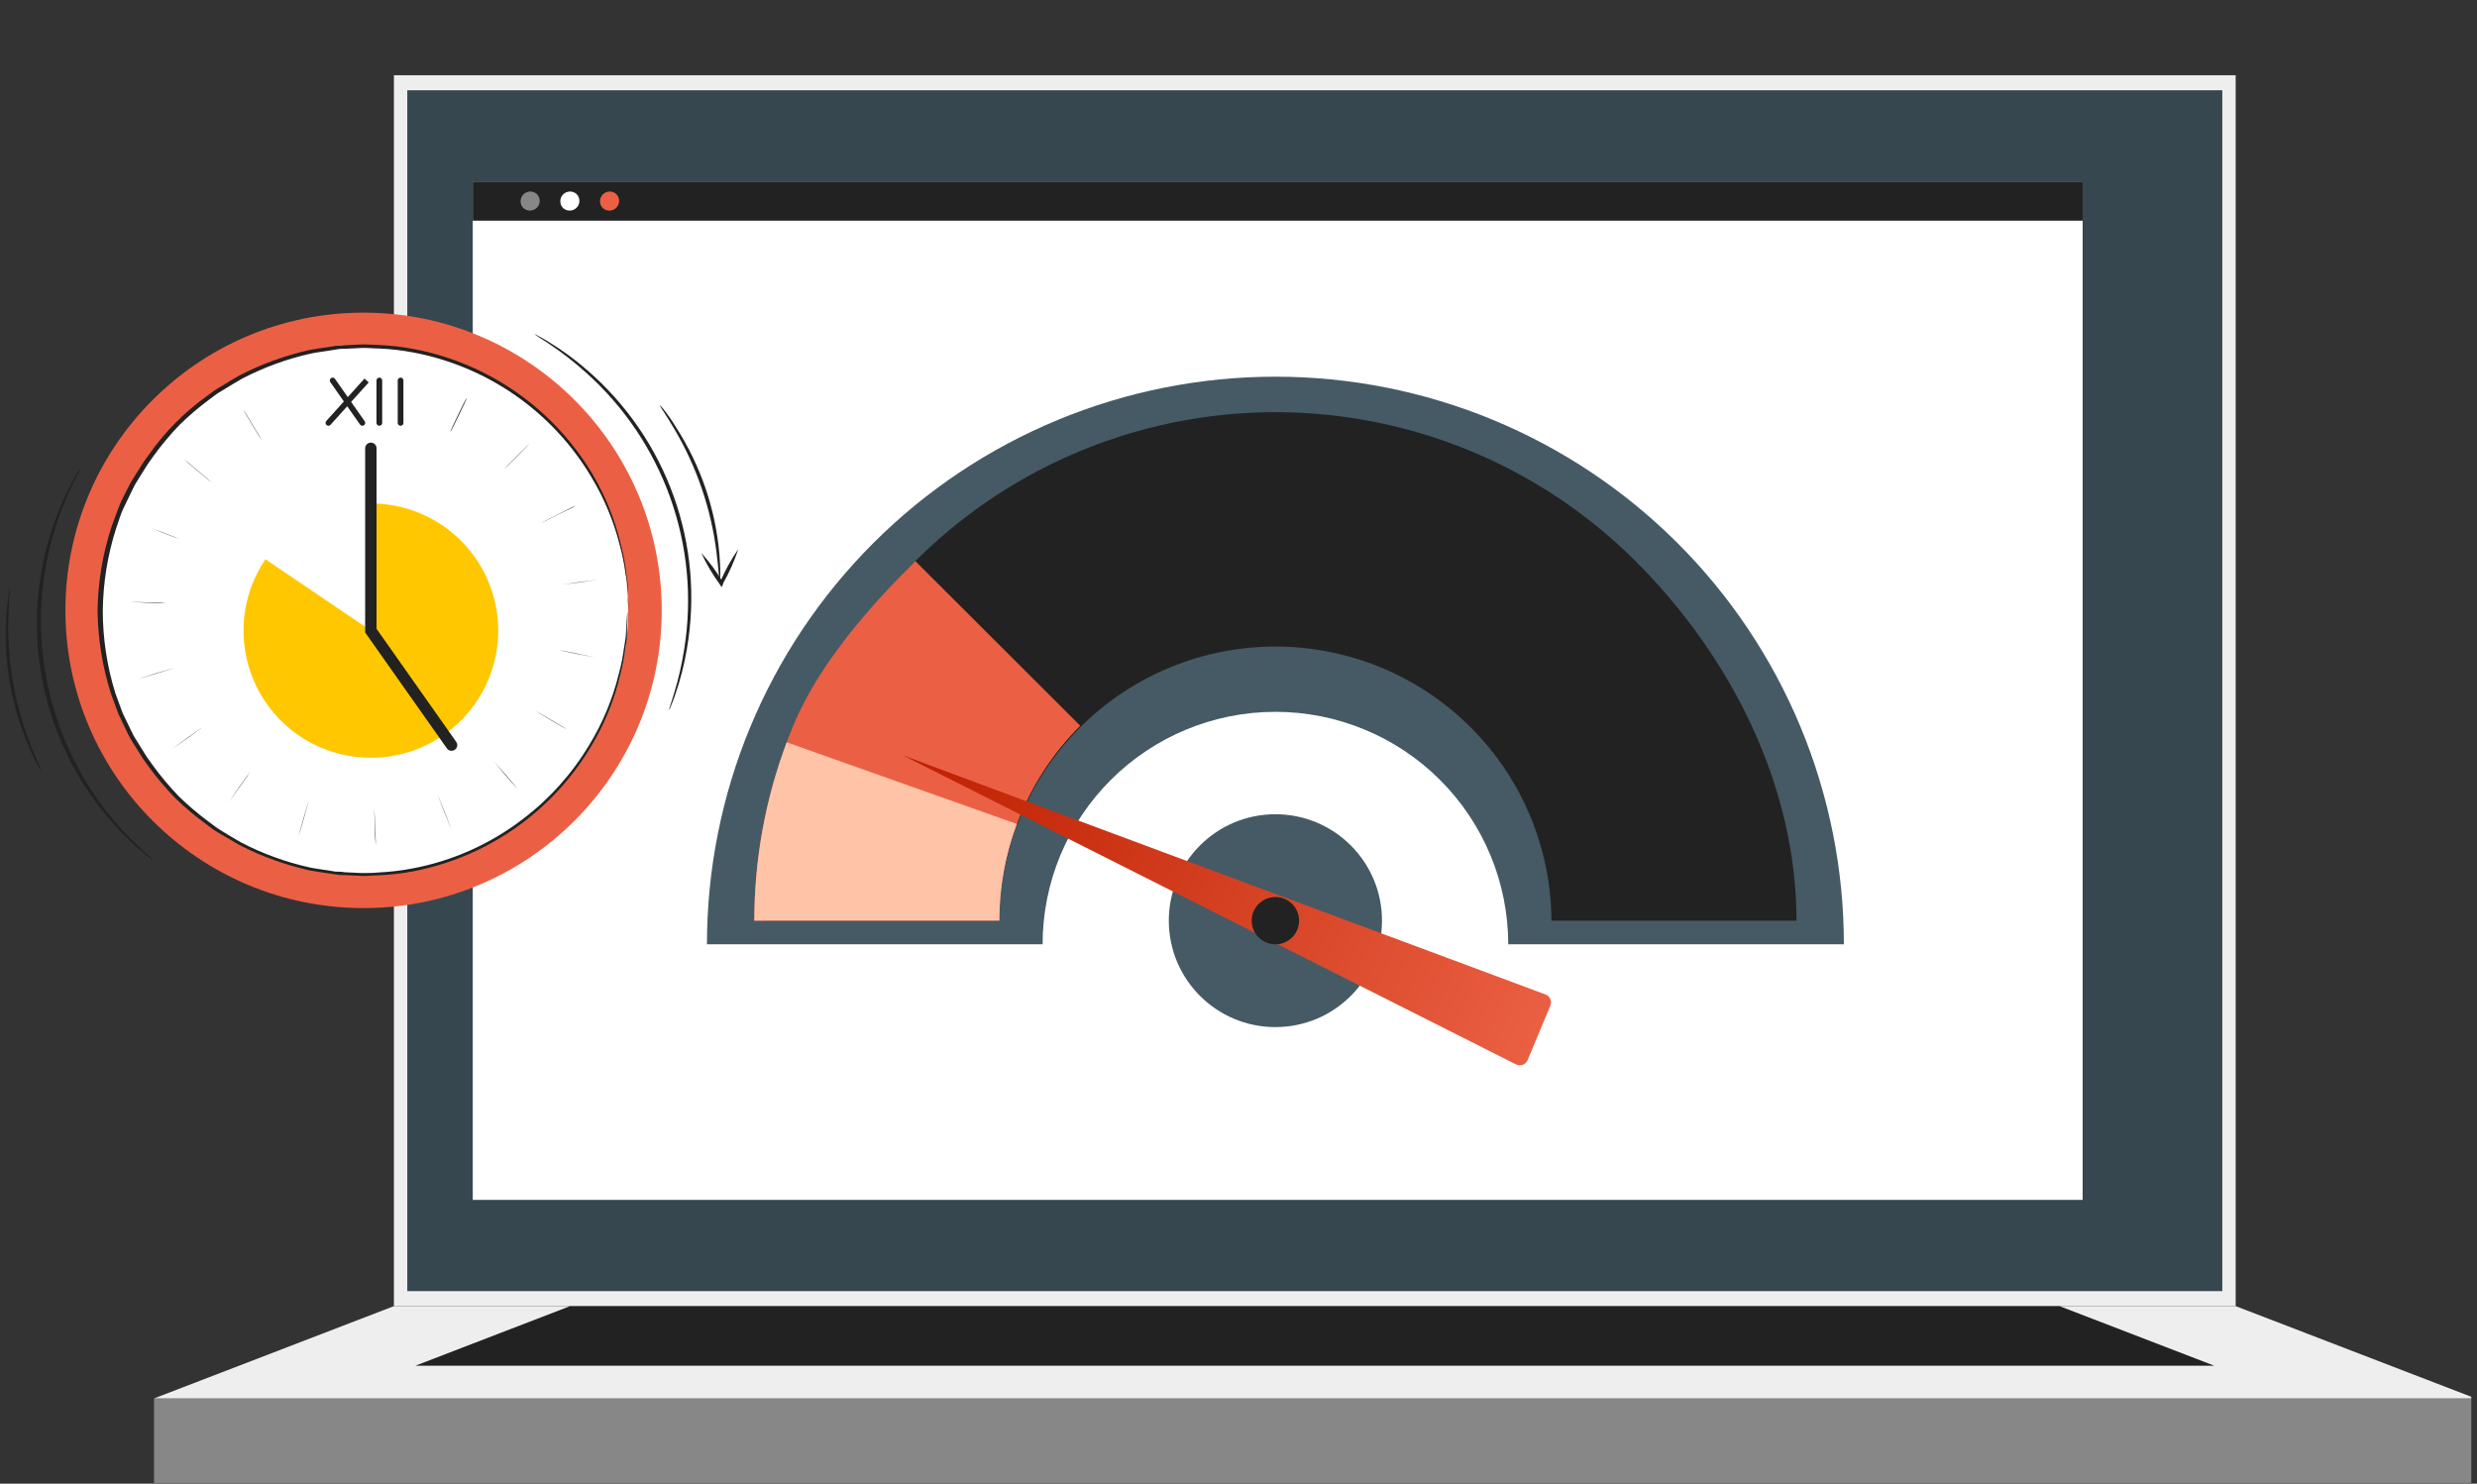 <svg width="217" height="130" viewBox="0 0 217 130" fill="none" xmlns="http://www.w3.org/2000/svg">
<rect x="0" y="0" width="217" height="130" fill="#333333" stroke="none"/>
<g id="card-3" clip-path="url(#clip0_260_3143)">
<path id="Vector" d="M195.859 6.592H34.51V114.44H195.859V6.592Z" fill="#EEEEEE"/>
<path id="Vector_2" d="M194.687 7.91H35.681V113.127H194.687V7.91Z" fill="#37474F"/>
<path id="Vector_3" d="M216.875 122.528H13.494V129.932H216.874V122.528H216.875Z" fill="#878787"/>
<path id="Vector_4" d="M13.494 122.529L34.511 114.441H195.859L216.875 122.529H13.494Z" fill="#EEEEEE"/>
<path id="Vector_5" d="M36.386 119.663L49.947 114.44H180.423L193.984 119.663H36.386Z" fill="#222222"/>
<path id="Vector_6" d="M182.451 15.904H41.417V105.132H182.452V15.904H182.451Z" fill="white"/>
<g id="Mask group">
<mask id="mask0_260_3143" style="mask-type:alpha" maskUnits="userSpaceOnUse" x="57" y="23" width="110" height="76">
<g id="Group">
<path id="Vector_7" d="M57.783 23.68H166.121V98.719H57.783V23.68Z" fill="#D9D9D9"/>
</g>
</mask>
<g mask="url(#mask0_260_3143)">
<g id="Group_2">
<path id="Vector_8" d="M161.534 82.74C161.534 76.208 160.246 69.741 157.743 63.706C155.24 57.672 151.572 52.189 146.948 47.571C142.323 42.952 136.833 39.289 130.791 36.789C124.749 34.29 118.273 33.004 111.733 33.005C105.194 33.004 98.718 34.291 92.676 36.79C86.634 39.289 81.144 42.953 76.52 47.571C71.895 52.19 68.227 57.672 65.725 63.707C63.222 69.741 61.934 76.208 61.934 82.74H91.338C91.338 77.337 93.487 72.156 97.312 68.336C101.137 64.516 106.324 62.37 111.734 62.37C117.143 62.37 122.33 64.516 126.155 68.336C129.98 72.156 132.129 77.337 132.129 82.74H161.534Z" fill="#455A64"/>
<path id="Vector_9" d="M157.384 80.668C157.384 68.851 151.646 57.519 143.28 49.163C137.04 42.933 129.091 38.69 120.438 36.971C111.784 35.252 102.815 36.135 94.663 39.507C86.511 42.879 79.544 48.589 74.642 55.915C69.739 63.242 67.122 71.856 67.121 80.668H87.551C87.586 74.285 90.15 68.176 94.681 63.676C99.212 59.175 105.343 56.649 111.734 56.649C118.124 56.649 124.255 59.175 128.786 63.676C133.318 68.176 135.881 74.285 135.916 80.668H157.384Z" fill="#222222"/>
<path id="Vector_10" d="M66.083 80.668C66.083 74.817 67.237 69.023 69.479 63.617C71.721 58.211 76.044 53.3 80.187 49.163L94.634 63.59C90.099 68.119 87.551 74.262 87.551 80.668H66.083Z" fill="#EB6044"/>
<path id="Vector_11" d="M66.083 80.668C66.083 75.331 67.043 70.037 68.918 65.04L89.087 72.197C88.071 74.906 87.551 77.775 87.551 80.668H66.083Z" fill="#FFC4A8"/>
<path id="Vector_12" d="M111.733 89.993C116.89 89.993 121.071 85.818 121.071 80.668C121.071 75.517 116.89 71.342 111.733 71.342C106.576 71.342 102.395 75.517 102.395 80.668C102.395 85.818 106.576 89.993 111.733 89.993Z" fill="#455A64"/>
<path id="Vector_13" d="M133.829 92.882L135.818 88.115C135.857 88.022 135.876 87.923 135.875 87.823C135.874 87.723 135.853 87.624 135.814 87.533C135.774 87.441 135.716 87.358 135.643 87.29C135.571 87.221 135.485 87.167 135.391 87.132L79.052 66.161L132.807 93.259C132.898 93.305 132.998 93.332 133.1 93.338C133.202 93.344 133.304 93.328 133.4 93.293C133.496 93.257 133.584 93.203 133.657 93.132C133.731 93.061 133.79 92.976 133.829 92.882Z" fill="url(#paint0_linear_260_3143)"/>
<path id="Vector_14" d="M111.733 82.74C112.879 82.74 113.808 81.812 113.808 80.668C113.808 79.523 112.879 78.595 111.733 78.595C110.587 78.595 109.658 79.523 109.658 80.668C109.658 81.812 110.587 82.74 111.733 82.74Z" fill="#222222"/>
</g>
</g>
</g>
<path id="Vector_15" d="M182.451 15.904H41.417V19.336H182.452V15.904H182.451Z" fill="#222222"/>
<path id="Vector_16" d="M47.281 17.603C47.28 17.771 47.23 17.935 47.136 18.075C47.043 18.215 46.91 18.324 46.754 18.388C46.599 18.452 46.427 18.469 46.262 18.437C46.097 18.404 45.945 18.323 45.826 18.205C45.679 18.043 45.6 17.83 45.606 17.612C45.612 17.393 45.701 17.186 45.856 17.031C46.01 16.877 46.219 16.787 46.437 16.782C46.656 16.776 46.868 16.855 47.031 17.001C47.191 17.161 47.281 17.377 47.281 17.603Z" fill="#878787"/>
<path id="Vector_17" d="M50.76 17.603C50.759 17.771 50.709 17.935 50.615 18.075C50.521 18.214 50.388 18.323 50.233 18.387C50.078 18.451 49.907 18.468 49.741 18.436C49.576 18.404 49.425 18.323 49.305 18.205C49.159 18.043 49.08 17.83 49.086 17.612C49.091 17.393 49.18 17.186 49.335 17.031C49.49 16.877 49.698 16.787 49.917 16.782C50.136 16.776 50.348 16.855 50.51 17.001C50.67 17.161 50.76 17.377 50.76 17.603Z" fill="white"/>
<path id="Vector_18" d="M54.238 17.603C54.238 17.771 54.188 17.935 54.094 18.075C54 18.215 53.867 18.324 53.711 18.388C53.556 18.452 53.385 18.469 53.219 18.437C53.054 18.404 52.903 18.323 52.783 18.205C52.636 18.043 52.558 17.83 52.563 17.612C52.569 17.393 52.658 17.186 52.813 17.031C52.968 16.877 53.176 16.787 53.395 16.782C53.613 16.776 53.826 16.855 53.988 17.001C54.148 17.161 54.238 17.377 54.238 17.603Z" fill="#EB6044"/>
<path id="Vector_19" d="M31.852 79.565C46.277 79.565 57.971 67.886 57.971 53.48C57.971 39.073 46.277 27.394 31.852 27.394C17.427 27.394 5.732 39.073 5.732 53.48C5.732 67.886 17.427 79.565 31.852 79.565Z" fill="#EB6044"/>
<path id="Vector_20" d="M31.857 76.652C44.656 76.652 55.031 66.291 55.031 53.509C55.031 40.728 44.656 30.366 31.857 30.366C19.058 30.366 8.683 40.728 8.683 53.509C8.683 66.291 19.058 76.652 31.857 76.652Z" fill="white"/>
<path id="Vector_21" d="M32.489 44.111C34.98 44.11 37.4 44.942 39.363 46.475C41.325 48.007 42.718 50.151 43.319 52.566C43.767 54.369 43.757 56.256 43.29 58.054C42.822 59.853 41.912 61.506 40.641 62.863C39.371 64.221 37.781 65.239 36.016 65.826C34.251 66.413 32.367 66.55 30.535 66.225C28.703 65.9 26.982 65.122 25.528 63.963C24.074 62.803 22.934 61.3 22.21 59.588C21.486 57.876 21.203 56.011 21.385 54.162C21.567 52.313 22.209 50.538 23.253 49L32.489 55.255V44.111Z" fill="#FFC700"/>
<path id="Vector_22" d="M32.489 39.282V55.255L39.557 65.285" stroke="#222222" stroke-linecap="round"/>
<path id="Vector_23" d="M29.142 33.338L30.443 35.196M30.443 35.196L31.745 37.053M30.443 35.196L32.117 33.338L28.77 37.053M33.233 33.338V37.053M35.093 33.338V37.053" stroke="#222222" stroke-width="0.5" stroke-linecap="round"/>
<path id="Vector_24" d="M55.107 53.48C55.107 53.48 55.107 53.346 55.07 53.101C55.033 52.856 55.033 52.477 54.995 52.001L54.951 51.191C54.951 50.902 54.854 50.575 54.802 50.226C54.698 49.42 54.537 48.623 54.319 47.841C53.779 45.677 52.914 43.608 51.752 41.704C50.069 38.905 47.813 36.494 45.13 34.628C42.448 32.762 39.401 31.484 36.189 30.879C35.226 30.697 34.252 30.583 33.273 30.537C32.774 30.537 32.276 30.477 31.785 30.485L30.26 30.559C30.007 30.559 29.746 30.559 29.516 30.611L28.772 30.73C28.259 30.812 27.738 30.871 27.217 30.983C26.177 31.215 25.153 31.515 24.152 31.882C23.131 32.252 22.137 32.691 21.176 33.197C20.693 33.464 20.224 33.769 19.748 34.051C19.51 34.207 19.257 34.334 19.004 34.505L18.327 35.01C17.407 35.693 16.535 36.438 15.716 37.239C14.913 38.077 14.167 38.968 13.484 39.906L12.956 40.649L12.487 41.392L12.026 42.134C11.863 42.386 11.719 42.649 11.594 42.922C11.341 43.457 11.081 43.999 10.813 44.542C10.545 45.084 10.404 45.678 10.188 46.243C9.434 48.588 9.035 51.032 9.005 53.495C9.005 55.951 9.377 58.393 10.107 60.738L10.731 62.447L11.512 64.067C11.633 64.34 11.777 64.6 11.944 64.847L12.405 65.59L12.867 66.333L13.402 67.076C14.086 68.014 14.831 68.905 15.634 69.743C16.453 70.544 17.325 71.289 18.245 71.972L18.922 72.477C19.145 72.648 19.398 72.774 19.629 72.93C20.112 73.212 20.581 73.517 21.065 73.784C22.025 74.29 23.02 74.73 24.04 75.1C25.041 75.466 26.065 75.766 27.105 75.999C27.626 76.11 28.147 76.169 28.66 76.251L29.404 76.37C29.657 76.37 29.918 76.37 30.148 76.422L31.673 76.496C32.179 76.496 32.678 76.496 33.161 76.444C34.14 76.399 35.114 76.285 36.077 76.103C39.594 75.451 42.908 73.98 45.748 71.808C48.107 70.029 50.1 67.811 51.618 65.278C52.78 63.374 53.645 61.304 54.185 59.141C54.403 58.358 54.565 57.561 54.668 56.756C54.72 56.407 54.787 56.08 54.817 55.791L54.862 54.981C54.899 54.505 54.921 54.141 54.936 53.881C54.943 53.756 54.955 53.632 54.973 53.51V53.881C54.973 54.141 54.973 54.505 54.929 54.981V55.798C54.929 56.094 54.839 56.414 54.795 56.763C54.7 57.575 54.548 58.38 54.341 59.17C53.816 61.353 52.96 63.442 51.804 65.367C50.132 68.191 47.879 70.628 45.196 72.519C42.512 74.411 39.458 75.713 36.233 76.34C35.252 76.527 34.257 76.644 33.258 76.689C32.759 76.689 32.253 76.756 31.77 76.749L30.23 76.675C29.97 76.675 29.709 76.675 29.449 76.623L28.668 76.511C28.154 76.422 27.626 76.363 27.098 76.259C26.044 76.019 25.006 75.717 23.988 75.352C22.945 74.978 21.928 74.534 20.946 74.022C20.455 73.755 19.979 73.443 19.458 73.153C19.22 73.004 18.967 72.871 18.714 72.7L18.029 72.187C17.096 71.506 16.211 70.762 15.381 69.959C14.556 69.113 13.791 68.212 13.09 67.262L12.554 66.519L12.085 65.776L11.617 65.033C11.453 64.778 11.306 64.512 11.178 64.238L10.389 62.588C10.173 62.016 9.965 61.444 9.749 60.864C8.984 58.486 8.577 56.008 8.544 53.51C8.583 51 8.999 48.51 9.779 46.124C9.995 45.545 10.203 44.965 10.419 44.393C10.635 43.821 10.947 43.301 11.207 42.751C11.335 42.476 11.482 42.211 11.646 41.957L12.115 41.214L12.584 40.471L13.119 39.728C14.487 37.802 16.163 36.115 18.081 34.735L18.773 34.222C19.013 34.057 19.261 33.907 19.517 33.769C20.001 33.479 20.477 33.167 20.968 32.9C21.951 32.388 22.967 31.943 24.011 31.57C25.028 31.205 26.066 30.902 27.12 30.663C27.648 30.559 28.169 30.5 28.69 30.418L29.471 30.299C29.732 30.299 29.992 30.299 30.252 30.247L31.792 30.173C32.306 30.173 32.811 30.218 33.28 30.232C34.279 30.278 35.274 30.396 36.256 30.582C39.501 31.198 42.578 32.499 45.281 34.396C47.983 36.294 50.25 38.744 51.931 41.585C53.072 43.522 53.91 45.621 54.415 47.811C54.623 48.602 54.774 49.406 54.869 50.218C54.914 50.567 54.973 50.887 55.003 51.184C55.033 51.481 55.003 51.756 55.003 52.001C55.003 52.477 55.003 52.841 55.048 53.101L55.107 53.48Z" fill="#222222"/>
<path id="Vector_25" d="M58.604 62.224C58.628 62.096 58.663 61.969 58.708 61.845C58.775 61.6 58.916 61.251 59.042 60.79C59.441 59.492 59.745 58.165 59.95 56.823C60.655 52.384 60.232 47.84 58.719 43.608C57.206 39.375 54.651 35.591 51.291 32.602C50.278 31.694 49.202 30.86 48.069 30.106C47.675 29.824 47.325 29.645 47.139 29.497C47.026 29.433 46.919 29.358 46.82 29.274C46.942 29.32 47.059 29.378 47.169 29.445C47.392 29.571 47.735 29.735 48.136 30.002C49.304 30.717 50.41 31.529 51.44 32.432C54.883 35.406 57.496 39.219 59.027 43.501C60.557 47.783 60.952 52.388 60.173 56.867C59.948 58.218 59.609 59.548 59.161 60.842C59.013 61.303 58.856 61.645 58.767 61.882C58.727 62.002 58.672 62.117 58.604 62.224ZM63.045 50.842C62.993 50.842 62.963 49.921 62.777 48.45C62.304 44.602 61.037 40.893 59.057 37.558C58.313 36.28 57.755 35.537 57.8 35.5C57.962 35.647 58.106 35.812 58.232 35.991C58.492 36.318 58.842 36.808 59.251 37.477C60.304 39.126 61.158 40.894 61.795 42.744C62.429 44.595 62.839 46.516 63.015 48.465C63.082 49.208 63.104 49.817 63.104 50.233C63.11 50.437 63.09 50.642 63.045 50.842ZM7.071 40.99C7.037 41.116 6.984 41.236 6.915 41.347C6.803 41.577 6.61 41.897 6.409 42.335C5.813 43.556 5.304 44.817 4.884 46.109C3.306 51.045 3.171 56.327 4.496 61.336C5.82 66.345 8.549 70.873 12.361 74.386C12.703 74.728 13 74.958 13.186 75.129C13.287 75.211 13.38 75.303 13.462 75.404C13.347 75.343 13.239 75.268 13.142 75.181C12.941 75.025 12.636 74.802 12.279 74.483C11.24 73.591 10.279 72.611 9.407 71.555C6.478 68.074 4.502 63.894 3.672 59.423C2.841 54.952 3.185 50.342 4.668 46.042C5.107 44.747 5.652 43.489 6.297 42.283C6.521 41.852 6.729 41.54 6.855 41.317C6.92 41.204 6.992 41.094 7.071 40.99ZM0.852 51.533C0.904 51.533 0.785 52.455 0.74 53.94C0.673 55.872 0.803 57.806 1.127 59.713C1.461 61.618 1.985 63.484 2.689 65.285C3.232 66.667 3.656 67.514 3.604 67.514C3.464 67.347 3.346 67.162 3.255 66.965C3.054 66.6 2.779 66.058 2.511 65.374C1.737 63.579 1.18 61.699 0.852 59.772C0.525 57.844 0.425 55.884 0.554 53.932C0.606 53.19 0.688 52.581 0.755 52.172C0.759 51.955 0.791 51.74 0.852 51.533ZM50.554 57.298C49.676 57.12 48.97 56.964 48.97 56.956C48.97 56.949 49.714 57.09 50.562 57.268C51.41 57.447 52.139 57.595 52.139 57.603C52.139 57.61 51.44 57.477 50.554 57.298ZM48.307 63.131C47.564 62.677 46.916 62.306 46.924 62.298C46.931 62.291 47.556 62.648 48.322 63.101C49.089 63.554 49.714 63.926 49.706 63.933C49.699 63.941 49.074 63.584 48.307 63.131ZM44.275 67.915C43.703 67.232 43.256 66.682 43.256 66.682C43.256 66.682 43.74 67.225 44.32 67.901C44.9 68.577 45.361 69.134 45.354 69.134C45.347 69.134 44.856 68.592 44.275 67.915ZM38.92 71.139C38.593 70.315 38.332 69.653 38.34 69.653C38.347 69.653 38.622 70.315 38.95 71.139C39.277 71.964 39.537 72.625 39.53 72.625C39.522 72.625 39.247 71.964 38.92 71.139ZM32.841 72.447C32.804 71.555 32.774 70.835 32.782 70.835C32.789 70.835 32.834 71.578 32.871 72.44C32.908 73.302 32.938 74.052 32.93 74.052C32.923 74.052 32.841 73.368 32.841 72.447ZM26.592 71.697C26.837 70.842 27.046 70.151 27.053 70.151C27.061 70.151 26.867 70.85 26.622 71.704C26.376 72.558 26.161 73.249 26.153 73.249C26.146 73.249 26.339 72.551 26.592 71.697ZM20.939 68.977C21.452 68.234 21.876 67.662 21.884 67.67C21.891 67.677 21.482 68.271 20.961 69C20.44 69.728 20.024 70.307 20.016 70.307C20.009 70.307 20.44 69.705 20.939 68.977ZM16.512 64.579L17.828 63.643C17.828 63.643 17.256 64.082 16.534 64.602C15.812 65.122 15.217 65.538 15.21 65.531L16.512 64.579ZM13.737 58.977C14.592 58.717 15.284 58.517 15.284 58.524C15.284 58.532 14.6 58.747 13.744 59.007C12.889 59.267 12.197 59.468 12.197 59.46C12.197 59.453 12.881 59.252 13.737 58.977ZM12.933 52.782C13.826 52.782 14.548 52.848 14.548 52.856C14.548 52.863 13.804 52.856 12.933 52.811L11.319 52.737C11.319 52.737 12.011 52.744 12.933 52.782ZM14.191 46.622C15.024 46.942 15.678 47.209 15.678 47.217C15.678 47.224 14.994 46.971 14.191 46.652C13.387 46.332 12.703 46.072 12.703 46.065C12.703 46.057 13.357 46.34 14.191 46.622ZM17.368 41.273C18.052 41.845 18.603 42.313 18.596 42.32C18.588 42.328 18.03 41.867 17.353 41.295C16.676 40.723 16.118 40.255 16.126 40.247C16.133 40.24 16.684 40.678 17.368 41.273ZM22.128 37.217C22.59 37.959 22.954 38.599 22.947 38.606C22.939 38.613 22.56 37.997 22.099 37.231C21.637 36.466 21.273 35.849 21.28 35.842C21.288 35.834 21.682 36.451 22.128 37.217ZM40.199 36.377C39.812 37.179 39.492 37.826 39.455 37.826C39.417 37.826 39.752 37.164 40.139 36.34C40.526 35.515 40.846 34.891 40.883 34.891C40.92 34.891 40.586 35.575 40.199 36.377ZM45.309 39.988C44.677 40.619 44.164 41.125 44.156 41.117C44.149 41.11 44.655 40.597 45.287 39.966C45.919 39.334 46.425 38.821 46.433 38.829C46.44 38.836 45.934 39.349 45.309 39.988ZM48.97 45.047C48.166 45.448 47.519 45.79 47.482 45.79C47.445 45.79 48.121 45.456 48.925 45.047C49.728 44.638 50.376 44.304 50.376 44.341C50.376 44.378 49.766 44.653 48.97 45.047ZM50.785 51.028C49.9 51.139 49.185 51.229 49.185 51.221C49.185 51.214 49.929 51.11 50.785 50.998C51.64 50.887 52.384 50.79 52.384 50.798C52.384 50.805 51.67 50.909 50.785 51.028Z" fill="#222222"/>
<path id="Vector_26" d="M64.681 48.108C64.335 49.155 63.886 50.165 63.343 51.125V51.199L63.216 51.444L63.067 51.214C62.433 50.345 61.885 49.417 61.431 48.442C62.154 49.24 62.794 50.109 63.343 51.035H63.06L63.097 50.969C63.532 49.967 64.063 49.009 64.681 48.108Z" fill="#222222"/>
</g>
<defs>
<linearGradient id="paint0_linear_260_3143" x1="79.357" y1="66.028" x2="135.872" y2="91.344" gradientUnits="userSpaceOnUse">
<stop stop-color="#BE2000"/>
<stop offset="1" stop-color="#EB6044"/>
</linearGradient>
<clipPath id="clip0_260_3143">
<rect width="216" height="130" fill="white" transform="translate(0.5)"/>
</clipPath>
</defs>
</svg>

